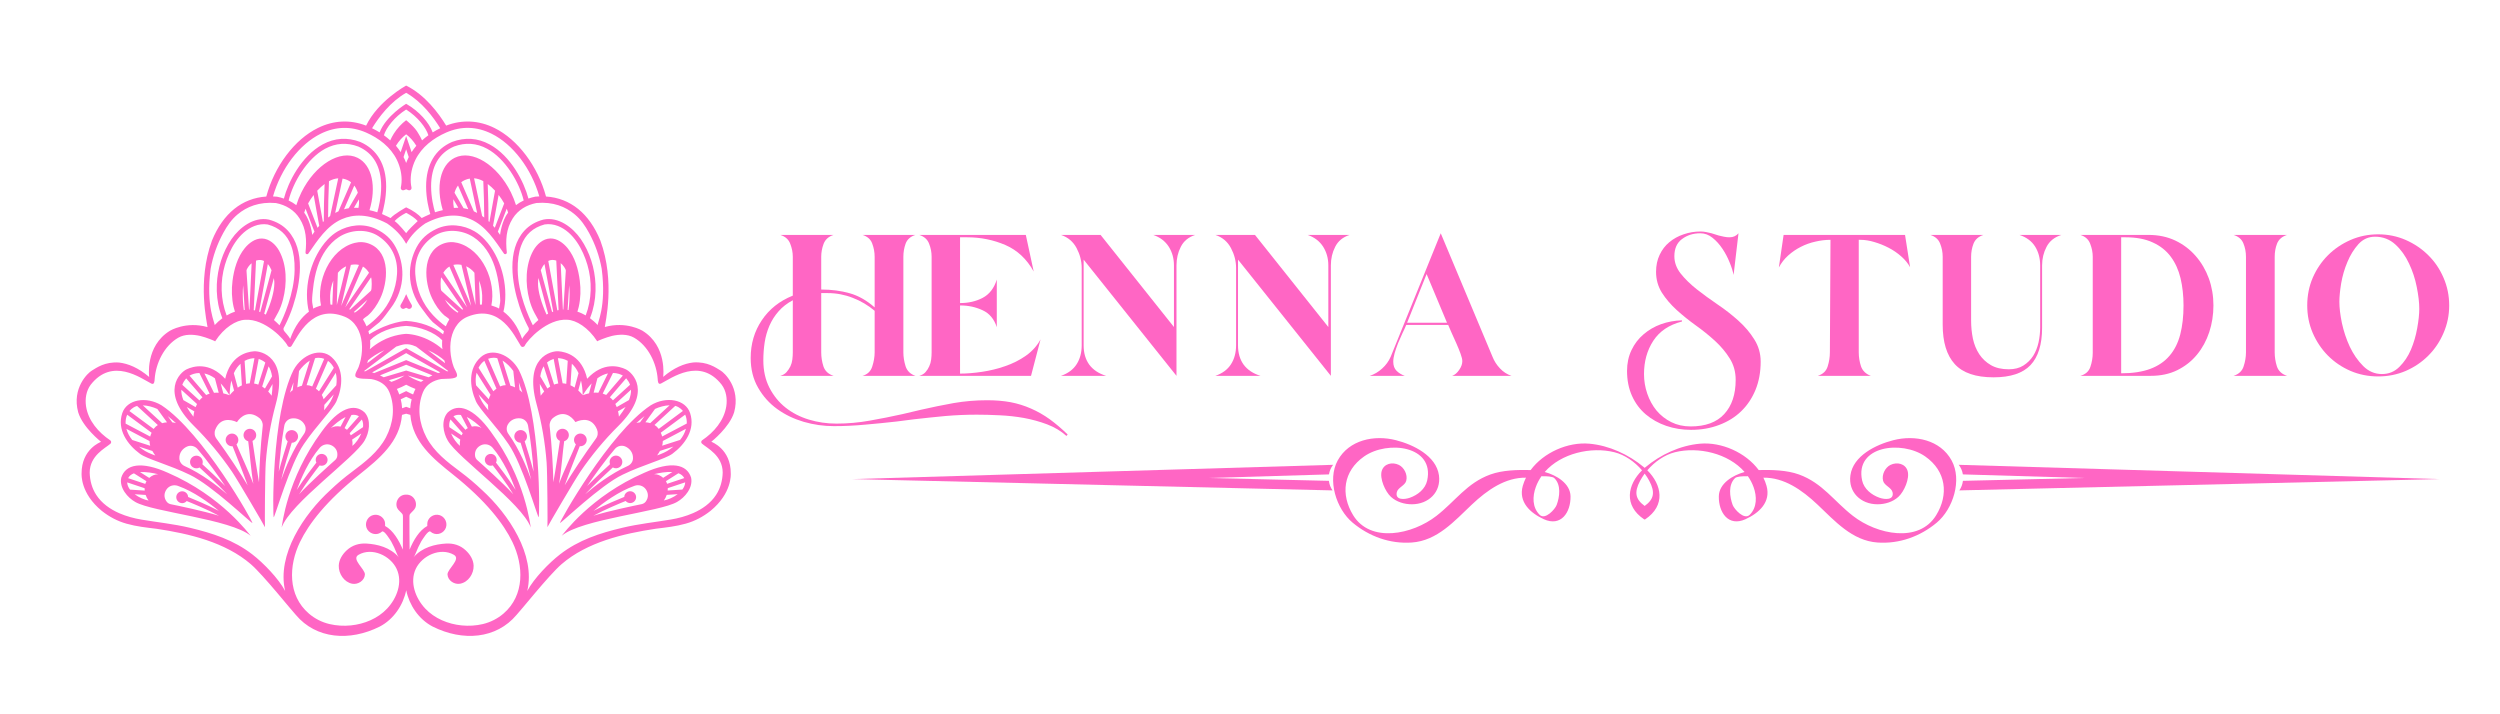 <svg xmlns="http://www.w3.org/2000/svg" xmlns:xlink="http://www.w3.org/1999/xlink" width="350" zoomAndPan="magnify" viewBox="0 0 262.5 75" height="100" preserveAspectRatio="xMidYMid meet"><defs><clipPath id="2a2b95586d"><path d="M 8 8.98 L 77.852 8.98 L 77.852 67 L 8 67 Z M 8 8.98 "></path></clipPath><clipPath id="a930d0657f"><path d="M 139.969 46 L 205.406 46 L 205.406 56.98 L 139.969 56.98 Z M 139.969 46 "></path></clipPath><clipPath id="a2f2f856e4"><path d="M 205.66 48.738 L 256.145 48.738 L 256.145 51.559 L 205.66 51.559 Z M 205.66 48.738 "></path></clipPath></defs><g id="abb5746cc4"><g clip-rule="nonzero" clip-path="url(#2a2b95586d)"><path style=" stroke:none;fill-rule:nonzero;fill:#ff66c4;fill-opacity:1;" d="M 34.02 47.711 C 33.703 47.574 33.336 47.719 33.199 48.035 C 33.121 48.215 33.137 48.41 33.219 48.57 C 32.891 48.992 31.883 50.297 31.156 51.449 C 31.609 50.223 32.422 48.355 33.574 47.016 C 33.875 46.672 34.359 46.555 34.777 46.746 C 35.168 46.926 35.492 47.305 35.414 47.883 C 35.395 48.051 35.309 48.199 35.184 48.312 C 34.594 48.836 32.547 50.66 31.402 51.902 C 32.098 50.762 33.199 49.328 33.562 48.867 C 33.867 48.977 34.211 48.832 34.344 48.531 C 34.48 48.215 34.336 47.848 34.02 47.711 Z M 36.285 43.785 L 35.758 44.793 C 35.414 44.719 35.039 44.754 34.742 44.938 C 35.121 44.57 35.699 44.074 36.285 43.785 Z M 37.688 43.711 L 36.43 45.133 C 36.406 45.109 36.379 45.09 36.355 45.07 C 36.301 45.027 36.242 44.988 36.18 44.953 L 36.902 43.574 C 37.184 43.527 37.453 43.559 37.688 43.711 Z M 38.117 44.852 L 36.832 45.711 C 36.797 45.633 36.758 45.559 36.715 45.488 L 37.992 44.047 C 38.121 44.285 38.152 44.562 38.117 44.852 Z M 37.004 46.82 C 37.031 46.59 37.02 46.367 36.973 46.156 L 37.934 45.516 C 37.715 46.039 37.352 46.531 37.004 46.82 Z M 38.285 46.258 C 38.762 45.449 39.016 44.121 38.289 43.309 C 37.199 42.301 35.578 42.824 33.781 45.316 C 30.113 50.273 29.625 55.176 29.57 55.391 C 30.5 52.824 37.25 48.07 38.285 46.258 Z M 28.523 41.551 C 28.418 41.41 28.297 41.258 28.16 41.109 L 28.617 40.32 C 28.613 40.68 28.586 41.086 28.523 41.551 Z M 27.82 40.797 C 27.727 40.723 27.629 40.652 27.527 40.586 L 28.203 38.465 C 28.371 38.723 28.496 39.062 28.566 39.516 Z M 27.582 44.75 C 27.348 46.875 27.227 49.191 27.195 50.641 C 26.965 49.363 26.656 47.293 26.512 46.297 C 26.656 46.23 26.777 46.113 26.848 45.957 C 26.992 45.617 26.84 45.227 26.5 45.078 C 26.164 44.934 25.77 45.086 25.625 45.426 C 25.477 45.762 25.633 46.156 25.969 46.301 C 26 46.316 26.031 46.324 26.062 46.332 C 26.199 47.285 26.363 49.48 26.602 50.801 C 26.145 49.539 25.188 47.555 24.832 46.664 C 24.855 46.641 24.875 46.617 24.895 46.59 C 25.113 46.293 25.051 45.879 24.754 45.656 C 24.461 45.438 24.043 45.5 23.824 45.797 C 23.605 46.094 23.668 46.508 23.961 46.727 C 24.102 46.832 24.266 46.871 24.422 46.855 C 24.797 47.789 25.566 49.738 26.004 50.961 C 25.254 49.719 23.992 47.777 22.723 46.055 C 22.523 45.781 22.48 45.43 22.605 45.113 C 23.109 43.848 24.188 44 24.879 44.324 C 25.285 43.703 26.145 43.035 27.215 43.879 C 27.48 44.086 27.621 44.418 27.582 44.75 Z M 21.461 39.215 C 21.805 39.285 22.176 39.441 22.566 39.723 L 22.965 41.238 C 22.797 41.227 22.629 41.227 22.469 41.246 Z M 21.648 41.477 L 19.898 39.441 C 20.133 39.309 20.492 39.172 20.934 39.164 L 22.012 41.336 C 21.887 41.371 21.762 41.418 21.648 41.477 Z M 20.941 42.043 L 19.141 40.406 C 19.234 40.137 19.391 39.918 19.551 39.727 L 21.262 41.719 C 21.141 41.816 21.035 41.926 20.941 42.043 Z M 20.539 42.75 L 19.254 42.012 C 19.086 41.586 19.027 41.23 19.039 40.922 L 20.688 42.422 C 20.633 42.527 20.582 42.637 20.539 42.75 Z M 20.309 43.754 C 20.02 43.383 19.793 43.043 19.609 42.734 L 20.402 43.191 C 20.355 43.387 20.328 43.578 20.309 43.754 Z M 24.098 41.5 C 23.879 41.418 23.664 41.352 23.449 41.305 L 23.172 40.258 C 23.477 40.582 23.789 40.988 24.098 41.5 Z M 24.293 39.957 L 24.578 41.004 C 24.418 41.148 24.262 41.312 24.113 41.496 C 24.125 40.898 24.191 40.391 24.293 39.957 Z M 25.254 38.199 L 25.398 40.461 C 25.25 40.527 25.105 40.605 24.965 40.703 L 24.551 39.188 C 24.746 38.75 24.992 38.43 25.254 38.199 Z M 26.719 37.613 L 26.223 40.25 C 26.094 40.258 25.965 40.277 25.84 40.309 L 25.684 37.891 C 26.07 37.68 26.449 37.613 26.719 37.613 Z M 27.164 37.688 C 27.398 37.77 27.641 37.883 27.859 38.07 L 27.121 40.387 C 26.98 40.332 26.832 40.293 26.68 40.27 Z M 26.656 36.887 C 25.883 36.949 24.191 37.359 23.645 39.773 C 21.961 37.957 20.293 38.449 19.59 38.781 C 18.914 39.102 16.727 41.125 20.375 44.734 C 21.84 46.184 23.184 47.809 24.355 49.52 C 24.953 50.395 27.793 55.246 27.82 55.359 C 27.793 55.246 27.824 49.625 27.906 48.566 C 28.062 46.5 28.414 44.422 28.957 42.434 C 30.309 37.484 27.402 36.828 26.656 36.887 Z M 30.895 45.215 C 30.559 45.07 30.164 45.223 30.02 45.562 C 29.898 45.84 29.984 46.156 30.207 46.344 C 29.996 47 29.586 48.309 29.27 49.527 C 29.379 48.121 29.562 46.219 29.852 44.695 C 29.93 44.289 30.258 43.973 30.672 43.93 C 31.145 43.879 31.699 44.059 31.988 44.602 C 32.152 44.91 32.121 45.281 31.918 45.566 C 30.75 47.191 29.969 49.125 29.523 50.387 C 29.832 49.039 30.379 47.289 30.633 46.492 C 30.891 46.492 31.133 46.344 31.242 46.094 C 31.387 45.754 31.234 45.363 30.895 45.215 Z M 30.82 40.152 L 30.738 40.961 C 30.617 41.047 30.52 41.137 30.445 41.223 C 30.527 40.953 30.676 40.531 30.82 40.152 Z M 31.398 38.957 C 31.684 38.551 32.09 38.133 32.531 37.859 L 31.703 40.5 C 31.535 40.539 31.371 40.602 31.219 40.672 Z M 33.445 37.566 C 33.66 37.566 33.859 37.605 34.043 37.676 L 32.781 40.582 C 32.766 40.574 32.75 40.566 32.734 40.559 C 32.559 40.48 32.379 40.445 32.195 40.441 L 33.078 37.617 C 33.203 37.582 33.324 37.566 33.445 37.566 Z M 35.051 38.617 L 33.496 41.086 C 33.402 40.992 33.293 40.902 33.168 40.816 L 34.438 37.891 C 34.695 38.078 34.902 38.332 35.051 38.617 Z M 35.309 40.457 L 33.977 41.922 C 33.938 41.766 33.875 41.613 33.789 41.465 L 35.254 39.141 C 35.371 39.578 35.375 40.023 35.309 40.457 Z M 34.887 41.805 C 34.672 42.281 34.379 42.664 34.027 43.078 C 34.043 42.891 34.055 42.699 34.051 42.512 L 35.047 41.414 C 34.996 41.547 34.941 41.676 34.887 41.805 Z M 35.332 42.121 C 35.988 40.613 36.164 38.699 34.809 37.492 C 33.672 36.48 31.734 37.176 30.82 38.852 C 28.477 43.543 28.633 54.332 28.742 54.316 C 28.855 54.301 30.453 48.723 31.91 46.625 C 33.203 44.711 34.957 42.977 35.332 42.121 Z M 17.922 52.941 C 17.758 52.906 17.609 52.816 17.508 52.684 C 17.152 52.223 17.242 51.73 17.492 51.379 C 17.754 51.004 18.234 50.863 18.668 51.012 C 20.336 51.598 21.973 52.805 22.98 53.641 C 21.777 53.008 20.25 52.383 19.754 52.184 C 19.746 52 19.66 51.824 19.5 51.707 C 19.227 51.504 18.836 51.562 18.629 51.836 C 18.426 52.113 18.484 52.504 18.762 52.707 C 19.027 52.906 19.395 52.859 19.605 52.609 C 20.148 52.828 21.82 53.516 22.996 54.156 C 21.379 53.656 18.699 53.098 17.922 52.941 Z M 15.668 50.18 L 14.703 49.57 C 15.355 49.527 16.105 49.668 16.617 49.797 C 16.27 49.785 15.926 49.941 15.668 50.18 Z M 14.141 51.895 L 15.293 51.969 C 15.359 52.172 15.461 52.375 15.602 52.559 C 15.156 52.48 14.594 52.238 14.141 51.895 Z M 13.355 50.652 L 15.184 51.262 C 15.184 51.344 15.188 51.426 15.195 51.512 L 13.652 51.41 C 13.477 51.18 13.363 50.922 13.355 50.652 Z M 14.062 49.699 L 15.379 50.531 C 15.328 50.621 15.285 50.711 15.254 50.809 L 13.453 50.207 C 13.578 49.961 13.797 49.797 14.062 49.699 Z M 17.637 49.645 C 14.836 48.383 13.172 48.742 12.73 50.16 C 12.512 51.227 13.391 52.254 14.211 52.711 C 16.012 53.766 24.234 54.504 26.324 56.262 C 26.168 56.105 23.297 52.098 17.637 49.645 Z M 19.641 46.887 C 20.016 46.719 20.461 46.828 20.73 47.141 C 21.742 48.312 22.852 49.871 23.648 51.035 C 22.766 50.137 21.758 49.207 21.246 48.746 C 21.348 48.473 21.262 48.156 21.02 47.977 C 20.723 47.758 20.305 47.82 20.086 48.113 C 19.867 48.41 19.93 48.828 20.227 49.047 C 20.445 49.207 20.73 49.215 20.953 49.09 C 21.574 49.652 22.918 50.891 23.863 51.906 C 22.844 51.035 21.203 49.75 19.375 48.93 C 19.059 48.785 18.844 48.477 18.832 48.129 C 18.812 47.512 19.203 47.082 19.641 46.887 Z M 18.094 44.352 L 17.617 43.691 C 17.934 43.949 18.273 44.238 18.48 44.43 C 18.371 44.395 18.242 44.367 18.094 44.352 Z M 17.027 44.434 L 14.992 42.562 C 15.512 42.574 16.07 42.738 16.523 42.945 L 17.535 44.344 C 17.363 44.355 17.191 44.387 17.027 44.434 Z M 16.164 45 C 16.156 45.016 16.148 45.031 16.137 45.043 L 13.59 43.16 C 13.715 43.008 13.867 42.875 14.051 42.766 C 14.156 42.703 14.27 42.66 14.395 42.625 L 16.574 44.629 C 16.418 44.727 16.277 44.848 16.164 45 Z M 14.926 47.156 C 14.812 47.074 14.699 46.988 14.594 46.898 L 16 47.352 C 16.094 47.516 16.195 47.676 16.305 47.828 C 15.797 47.645 15.348 47.461 14.926 47.156 Z M 13.887 46.199 C 13.609 45.859 13.391 45.469 13.273 45.031 L 15.703 46.312 C 15.703 46.484 15.727 46.648 15.77 46.805 Z M 13.355 43.543 L 15.918 45.441 C 15.852 45.578 15.805 45.711 15.77 45.84 L 13.188 44.48 C 13.176 44.156 13.227 43.832 13.355 43.543 Z M 16.969 42.562 C 15.34 41.574 13.316 41.938 12.836 43.383 C 12.266 45.109 13.371 46.676 14.699 47.652 C 15.449 48.207 17.836 48.832 19.91 49.844 C 22.223 50.93 26.398 54.961 26.504 54.918 C 26.605 54.875 21.344 45.453 16.969 42.562 Z M 73.727 46.227 C 73.664 46.266 73.633 46.332 73.629 46.398 C 73.621 46.465 73.648 46.531 73.703 46.578 C 74.266 47.066 75.867 47.828 75.883 49.602 C 75.867 50.438 75.648 51.262 75.188 51.965 C 74.617 52.844 73.73 53.461 72.781 53.875 C 72.031 54.203 71.234 54.418 70.43 54.551 C 68.738 54.836 67.035 55.012 65.371 55.41 C 62.973 55.98 60.766 56.691 58.797 58.215 C 57.664 59.09 56.074 60.719 55.363 62.047 C 56.258 58.242 53.391 53.988 50.617 51.457 C 49.891 50.77 49.145 50.137 48.348 49.543 C 46.984 48.527 45.582 47.453 44.777 45.926 C 44 44.453 43.773 42.742 44.414 41.176 C 44.746 40.359 45.488 39.949 46.316 39.797 C 46.613 39.746 47.988 39.867 47.992 39.43 C 47.996 39.121 47.746 38.82 47.641 38.535 C 47.543 38.27 47.465 37.996 47.41 37.723 C 47.289 37.145 47.25 36.547 47.309 35.961 C 47.43 34.812 47.988 33.703 49.105 33.25 C 52.539 31.863 54.016 35.281 54.684 36.32 C 54.785 36.477 55.02 36.461 55.102 36.293 C 55.398 35.672 57.473 33.434 59.559 33.574 C 60.492 33.605 61.766 34.379 62.707 35.836 C 62.691 35.812 63.613 35.426 64.258 35.27 C 65.012 35.102 65.879 35.059 66.57 35.453 C 68.062 36.301 68.945 38.141 69.059 39.812 C 69.07 40.004 69.086 40.434 69.414 40.266 C 70.512 39.703 73.5 37.477 75.777 40.395 C 76.254 41.035 76.379 41.879 76.262 42.652 C 76.031 44.164 74.957 45.398 73.727 46.227 Z M 52.871 64.422 C 52.25 64.957 51.496 65.336 50.699 65.527 C 49.973 65.699 49.215 65.742 48.469 65.668 C 47.051 65.527 45.637 64.949 44.648 63.898 C 43.637 62.816 42.992 61.152 43.656 59.73 C 44.309 58.344 46.238 57.438 47.656 58.254 C 48.453 58.707 46.957 59.754 46.988 60.324 C 47.023 60.973 47.727 61.406 48.32 61.289 C 49.176 61.129 49.758 60.234 49.73 59.398 C 49.711 58.77 49.352 58.203 48.898 57.785 C 48.32 57.242 47.602 57.027 46.816 57.074 C 45.691 57.145 44.324 57.457 43.414 58.527 C 43.648 58.254 43.727 57.746 44.219 56.867 C 44.305 56.734 44.969 55.617 45.195 55.816 C 45.309 55.922 45.445 56 45.605 56.043 C 46.184 56.199 46.793 55.801 46.867 55.203 C 46.93 54.707 46.617 54.215 46.129 54.082 C 45.59 53.938 45.031 54.258 44.887 54.801 C 44.867 54.875 44.855 55.156 44.867 55.227 C 44.027 55.684 43.418 56.719 43.008 57.707 C 43.004 57.008 42.977 54.719 42.992 54.273 C 43.004 54.012 43 54.027 43.172 53.84 C 43.395 53.594 43.617 53.465 43.668 53.098 C 43.723 52.723 43.551 52.328 43.242 52.109 C 43.051 51.973 42.848 51.934 42.652 51.938 C 42.453 51.934 42.25 51.973 42.059 52.109 C 41.75 52.328 41.578 52.723 41.633 53.098 C 41.684 53.465 41.906 53.594 42.133 53.84 C 42.301 54.027 42.297 54.012 42.309 54.273 C 42.324 54.719 42.297 57.008 42.297 57.707 C 41.883 56.719 41.273 55.684 40.434 55.227 C 40.445 55.16 40.434 54.875 40.414 54.801 C 40.27 54.262 39.711 53.938 39.172 54.086 C 38.684 54.215 38.371 54.711 38.434 55.207 C 38.508 55.801 39.117 56.199 39.695 56.047 C 39.855 56.004 39.992 55.922 40.109 55.816 C 40.332 55.621 40.996 56.734 41.082 56.867 C 41.574 57.746 41.652 58.254 41.887 58.531 C 40.977 57.457 39.613 57.145 38.488 57.074 C 37.699 57.027 36.984 57.246 36.402 57.785 C 35.949 58.207 35.59 58.77 35.57 59.402 C 35.547 60.238 36.129 61.129 36.984 61.293 C 37.578 61.406 38.277 60.973 38.316 60.328 C 38.348 59.754 36.848 58.711 37.645 58.254 C 39.062 57.438 40.996 58.344 41.645 59.73 C 42.312 61.152 41.668 62.816 40.652 63.898 C 39.668 64.949 38.254 65.527 36.836 65.668 C 36.09 65.742 35.332 65.699 34.602 65.527 C 33.805 65.34 33.055 64.961 32.434 64.426 C 30.195 62.504 30.309 59.383 31.496 56.918 C 32.422 55 34.246 52.609 37.762 49.805 C 39.812 48.168 41.98 46.406 42.211 43.562 C 42.312 43.539 42.496 43.484 42.648 43.438 C 42.801 43.484 42.984 43.539 43.086 43.562 C 43.316 46.406 45.484 48.168 47.539 49.805 C 51.055 52.605 52.879 54.996 53.805 56.914 C 54.992 59.379 55.105 62.5 52.871 64.422 Z M 26.504 58.219 C 24.535 56.695 22.328 55.988 19.93 55.414 C 18.266 55.02 16.562 54.844 14.871 54.562 C 14.066 54.426 13.27 54.211 12.52 53.887 C 11.57 53.469 10.684 52.852 10.113 51.973 C 9.652 51.273 9.434 50.449 9.418 49.613 C 9.434 47.836 11.035 47.074 11.598 46.59 C 11.652 46.539 11.676 46.473 11.672 46.406 C 11.668 46.34 11.633 46.273 11.574 46.234 C 10.34 45.406 9.266 44.172 9.035 42.664 C 8.918 41.887 9.043 41.047 9.52 40.402 C 11.797 37.484 14.785 39.707 15.883 40.273 C 16.211 40.441 16.227 40.012 16.238 39.82 C 16.352 38.148 17.234 36.309 18.723 35.457 C 19.414 35.062 20.285 35.105 21.035 35.277 C 21.684 35.43 22.602 35.82 22.59 35.84 C 23.527 34.383 24.801 33.613 25.738 33.578 C 27.824 33.438 29.895 35.676 30.195 36.297 C 30.277 36.465 30.512 36.48 30.613 36.324 C 31.281 35.285 32.758 31.867 36.191 33.254 C 37.309 33.703 37.867 34.812 37.984 35.961 C 38.047 36.547 38.008 37.145 37.887 37.723 C 37.828 37.996 37.754 38.27 37.656 38.535 C 37.551 38.82 37.301 39.121 37.305 39.43 C 37.309 39.871 38.684 39.746 38.98 39.801 C 39.809 39.949 40.555 40.363 40.883 41.176 C 41.523 42.746 41.297 44.453 40.52 45.93 C 39.715 47.453 38.312 48.527 36.953 49.547 C 36.152 50.141 35.406 50.773 34.684 51.461 C 31.91 53.992 29.043 58.246 29.941 62.051 C 29.23 60.723 27.637 59.094 26.504 58.219 Z M 25.695 32.539 C 25.664 32.543 25.633 32.551 25.602 32.559 C 25.602 32.559 25.488 31.789 25.488 30.887 C 25.488 30.586 25.5 30.27 25.531 29.961 Z M 26.422 27.641 C 26.422 27.641 26.195 32.508 26.195 32.508 C 26.18 32.504 26.16 32.504 26.145 32.504 C 26.145 32.504 25.883 28.434 25.883 28.43 C 25.871 28.25 26.195 27.801 26.422 27.641 Z M 29.152 32.902 C 29.176 32.867 29.188 32.84 29.195 32.828 C 29.426 32.391 29.59 31.93 29.715 31.449 C 30.145 29.812 30.141 27.816 29.293 26.305 C 28.93 25.66 28.285 25.062 27.508 25.043 C 26.793 25.023 26.133 25.527 25.703 26.055 C 24.922 27.008 24.566 28.289 24.414 29.488 C 24.301 30.391 24.324 31.332 24.527 32.223 C 24.566 32.398 24.613 32.566 24.668 32.73 C 24.359 32.824 24.07 32.965 23.797 33.125 C 23.152 31.441 23.109 29.535 23.617 27.809 C 24.086 26.211 25.074 24.375 26.707 23.734 C 27.152 23.559 27.637 23.496 28.109 23.57 C 29.328 23.898 30.145 24.637 30.574 25.801 C 30.832 26.5 30.953 27.355 30.934 28.367 C 30.891 30.855 29.773 33.305 29.348 34.156 C 29.168 33.969 28.973 33.781 28.766 33.605 C 28.77 33.609 29.047 33.102 29.152 32.902 Z M 28.754 29.195 C 28.77 29.281 28.785 29.359 28.789 29.43 C 28.805 29.535 28.809 29.652 28.805 29.773 C 28.797 30.621 28.461 31.797 27.91 33.031 C 27.91 33.031 27.848 32.996 27.742 32.945 Z M 26.773 32.594 C 26.73 32.582 26.688 32.574 26.641 32.566 L 26.883 27.363 C 26.996 27.332 27.09 27.309 27.188 27.301 C 27.387 27.285 27.566 27.328 27.723 27.406 Z M 28.121 27.727 C 28.285 27.914 28.41 28.141 28.512 28.375 L 27.324 32.766 C 27.289 32.75 27.25 32.734 27.207 32.723 Z M 40.367 36.766 L 38.559 38.141 C 38.586 38.051 38.613 37.949 38.637 37.844 C 38.969 37.539 39.617 37.094 40.367 36.766 Z M 46.656 37.844 C 46.684 37.949 46.711 38.047 46.738 38.141 L 44.93 36.762 C 45.68 37.09 46.328 37.539 46.656 37.844 Z M 38.867 35.719 C 39.695 34.875 41.207 34.297 42.648 34.219 C 44.086 34.297 45.598 34.875 46.43 35.719 C 46.43 35.738 46.387 36.367 46.461 36.668 C 46.102 36.344 45.68 36.051 45.211 35.797 C 44.344 35.332 43.445 35.09 42.648 35.055 C 42.648 35.055 41.336 35.102 40.086 35.797 C 39.613 36.051 39.195 36.348 38.832 36.668 C 38.906 36.367 38.867 35.738 38.867 35.719 Z M 34.996 29.469 L 34.895 31.988 C 34.84 31.984 34.781 31.988 34.723 31.988 C 34.656 31.992 34.66 31.109 34.664 31.02 C 34.691 30.492 34.793 29.961 34.996 29.469 Z M 38.633 33.125 C 39.18 32.641 39.598 32.004 39.918 31.348 C 40.742 29.637 41.016 26.559 38.883 25.637 C 38.324 25.391 37.77 25.371 37.246 25.504 C 34.605 26.176 33.191 29.609 33.703 32.074 C 33.594 32.113 32.887 32.34 32.895 32.426 C 32.863 32.125 32.766 31.844 32.77 31.543 C 32.77 31.141 32.824 30.734 32.867 30.336 C 32.953 29.539 33.098 28.742 33.355 27.977 C 33.77 26.754 34.5 25.598 35.586 24.891 C 36.793 24.109 38.504 23.988 39.73 24.793 C 41.121 25.711 41.789 27.121 41.688 28.77 C 41.59 30.363 40.93 31.926 39.832 33.09 C 39.422 33.523 38.98 33.926 38.488 34.266 C 38.383 34.023 38.266 33.781 38.121 33.555 C 38.113 33.461 38.555 33.191 38.633 33.125 Z M 38.578 31.473 C 38.301 31.961 37.879 32.438 37.254 32.824 C 37.254 32.824 37.223 32.797 37.16 32.758 Z M 38.961 29.121 C 39.043 29.223 39.074 30.414 38.938 30.539 L 36.758 32.512 C 36.73 32.496 36.699 32.48 36.668 32.465 C 36.668 32.465 38.957 29.129 38.961 29.121 Z M 38.109 27.988 C 38.395 28.156 38.598 28.406 38.746 28.641 L 36.25 32.273 C 36.246 32.273 38.109 27.988 38.109 27.988 Z M 35.367 32.027 C 35.344 32.023 35.477 28.641 35.477 28.641 C 35.707 28.363 35.988 28.125 36.344 27.961 Z M 36.84 27.812 C 37.172 27.75 37.453 27.758 37.691 27.816 L 35.82 32.129 C 35.809 32.125 36.84 27.812 36.84 27.812 Z M 42.648 36.559 L 38.367 38.984 C 38.324 38.984 38.281 38.984 38.238 38.984 C 38.242 38.969 38.246 38.953 38.254 38.938 L 41.609 36.387 C 41.77 36.359 42.199 36.152 42.648 36.145 C 43.258 36.141 43.527 36.359 43.688 36.387 L 47.043 38.938 C 47.051 38.953 47.055 38.969 47.059 38.984 C 47.016 38.984 46.973 38.984 46.93 38.984 Z M 42.648 37.812 L 39.293 39.172 C 39.219 39.148 39.145 39.125 39.07 39.105 L 42.648 37.078 L 46.227 39.102 C 46.152 39.125 46.078 39.148 46.008 39.172 Z M 42.648 38.906 L 40.293 39.613 C 40.168 39.547 40.035 39.477 39.895 39.414 L 42.648 38.297 L 45.402 39.414 C 45.262 39.477 45.129 39.547 45.004 39.613 Z M 42.824 39.43 L 44.469 39.922 C 44.301 40.027 44.203 40.098 44.203 40.098 C 43.648 39.91 43.191 39.688 42.824 39.43 Z M 41.094 40.098 C 41.094 40.098 40.996 40.027 40.828 39.922 L 42.473 39.43 C 42.105 39.688 41.648 39.91 41.094 40.098 Z M 43.223 41.926 C 43.152 42.211 43.094 42.52 43.074 42.867 C 42.957 42.832 42.812 42.777 42.648 42.715 C 42.648 42.715 42.34 42.832 42.223 42.867 C 42.203 42.52 42.148 42.211 42.078 41.926 C 42.078 41.926 42.469 41.746 42.648 41.656 C 42.828 41.746 43.223 41.926 43.223 41.926 Z M 42.648 41.066 C 42.648 41.066 42.109 41.336 41.922 41.418 C 41.844 41.195 41.758 40.996 41.672 40.84 C 41.973 40.73 42.348 40.555 42.648 40.395 C 42.949 40.555 43.324 40.73 43.625 40.84 C 43.539 40.996 43.453 41.195 43.375 41.418 C 43.188 41.336 42.938 41.219 42.648 41.066 Z M 48.949 27.957 C 49.305 28.125 49.59 28.359 49.816 28.641 C 49.816 28.641 49.949 32.02 49.926 32.027 Z M 47.602 27.816 C 47.84 27.758 48.121 27.746 48.453 27.809 C 48.453 27.809 49.484 32.121 49.473 32.125 Z M 46.547 28.641 C 46.699 28.402 46.898 28.156 47.188 27.984 C 47.188 27.984 49.047 32.273 49.043 32.273 Z M 48.137 32.754 C 48.074 32.797 48.039 32.824 48.039 32.824 C 47.414 32.438 46.992 31.961 46.719 31.469 Z M 46.355 30.535 C 46.219 30.41 46.25 29.223 46.332 29.121 C 46.336 29.125 48.629 32.461 48.629 32.461 C 48.598 32.48 48.566 32.496 48.535 32.512 Z M 50.574 31.988 C 50.516 31.984 50.457 31.984 50.398 31.984 L 50.301 29.465 C 50.5 29.957 50.605 30.488 50.629 31.02 C 50.633 31.105 50.637 31.988 50.574 31.988 Z M 48.047 25.504 C 47.523 25.371 46.969 25.391 46.41 25.633 C 44.277 26.559 44.551 29.637 45.379 31.344 C 45.695 32 46.117 32.637 46.664 33.125 C 46.738 33.191 47.184 33.461 47.172 33.551 C 47.031 33.777 46.914 34.02 46.809 34.266 C 46.316 33.926 45.875 33.523 45.465 33.09 C 44.367 31.926 43.703 30.363 43.605 28.77 C 43.504 27.121 44.172 25.711 45.562 24.793 C 46.789 23.984 48.5 24.105 49.707 24.891 C 50.793 25.594 51.527 26.75 51.938 27.977 C 52.195 28.738 52.34 29.535 52.43 30.332 C 52.473 30.73 52.523 31.141 52.527 31.539 C 52.527 31.84 52.43 32.125 52.398 32.422 C 52.406 32.336 51.699 32.109 51.594 32.074 C 52.102 29.605 50.688 26.172 48.047 25.504 Z M 57.57 27.402 C 57.727 27.32 57.906 27.281 58.105 27.297 C 58.207 27.305 58.297 27.328 58.41 27.359 L 58.652 32.559 C 58.609 32.57 58.562 32.578 58.52 32.59 Z M 57.551 32.941 C 57.445 32.992 57.387 33.027 57.387 33.027 C 56.832 31.793 56.496 30.617 56.488 29.77 C 56.484 29.648 56.492 29.531 56.504 29.426 C 56.512 29.355 56.523 29.277 56.539 29.191 Z M 56.781 28.371 C 56.883 28.137 57.012 27.906 57.172 27.723 L 58.086 32.719 C 58.047 32.73 58.008 32.746 57.969 32.762 Z M 59.41 28.426 C 59.41 28.43 59.152 32.5 59.152 32.5 C 59.133 32.5 59.117 32.5 59.102 32.504 C 59.102 32.504 58.871 27.637 58.871 27.633 C 59.098 27.793 59.422 28.246 59.41 28.426 Z M 59.805 30.879 C 59.805 31.785 59.695 32.555 59.695 32.555 C 59.664 32.547 59.633 32.539 59.598 32.535 L 59.762 29.957 C 59.793 30.266 59.805 30.578 59.805 30.879 Z M 60.879 29.484 C 60.727 28.281 60.371 27.004 59.594 26.051 C 59.16 25.523 58.5 25.02 57.785 25.039 C 57.008 25.059 56.363 25.656 56 26.301 C 55.152 27.812 55.148 29.809 55.578 31.445 C 55.703 31.926 55.871 32.387 56.102 32.824 C 56.105 32.836 56.121 32.863 56.141 32.898 C 56.25 33.098 56.527 33.605 56.531 33.602 C 56.32 33.777 56.129 33.965 55.949 34.152 C 55.52 33.301 54.402 30.852 54.359 28.367 C 54.34 27.352 54.461 26.496 54.719 25.797 C 55.148 24.633 55.965 23.895 57.184 23.566 C 57.656 23.492 58.141 23.555 58.586 23.73 C 60.219 24.367 61.207 26.207 61.676 27.805 C 62.184 29.527 62.145 31.438 61.5 33.117 C 61.223 32.961 60.938 32.82 60.629 32.727 C 60.68 32.562 60.727 32.391 60.77 32.215 C 60.969 31.324 60.996 30.387 60.879 29.484 Z M 22.117 28.219 C 22.355 26.902 22.805 25.629 23.445 24.457 C 23.852 23.711 24.289 23.066 24.934 22.523 C 25.914 21.699 27.223 21.168 28.973 21.32 C 30 21.523 30.891 22.043 31.457 22.938 C 32.164 24.055 32.211 25.234 32.078 26.504 C 32.059 26.68 32.285 26.762 32.383 26.617 C 33.332 25.25 34.309 23.707 35.891 23.012 C 37.094 22.488 38.652 22.414 40.641 23.461 C 41.457 24.016 42.172 24.734 42.648 25.602 C 43.121 24.734 43.836 24.016 44.652 23.461 C 46.641 22.41 48.199 22.484 49.398 23.012 C 50.984 23.703 51.961 25.246 52.91 26.617 C 53.008 26.758 53.234 26.676 53.215 26.504 C 53.082 25.23 53.129 24.051 53.836 22.934 C 54.402 22.039 55.289 21.52 56.32 21.316 C 58.07 21.164 59.379 21.691 60.359 22.52 C 61.004 23.062 61.441 23.707 61.848 24.449 C 62.488 25.621 62.938 26.898 63.176 28.211 C 63.711 32.254 62.656 34.02 62.762 34.141 C 62.512 33.863 62.238 33.625 61.949 33.41 C 62.047 33.16 62.133 32.91 62.207 32.656 C 62.469 31.75 62.57 30.789 62.527 29.844 C 62.453 28.172 61.934 26.48 60.98 25.098 C 60.156 23.902 58.641 22.723 57.062 23.055 C 56.238 23.273 55.57 23.664 55.062 24.219 C 53.188 26.27 53.75 29.75 54.531 32.137 C 54.762 32.848 55.047 33.535 55.387 34.199 C 55.48 34.375 55.57 34.469 55.516 34.648 C 55.469 34.789 55.262 34.965 55.172 35.09 C 55.125 35.156 54.805 35.523 54.84 35.613 C 54.336 34.199 53.629 33.289 52.859 32.719 C 52.891 32.609 52.918 32.484 52.941 32.352 C 53.383 29.914 52.594 26.965 50.895 25.152 C 50.566 24.801 50.211 24.512 49.828 24.289 C 48.684 23.617 47.148 23.406 45.809 24.043 C 44.887 24.48 44.211 25.078 43.742 25.961 C 43.273 26.848 43.023 27.855 43.043 28.859 C 43.066 30.125 43.512 31.375 44.281 32.375 C 44.668 32.875 44.992 33.383 45.453 33.832 C 45.535 33.914 46.625 34.754 46.617 34.773 C 46.582 34.883 46.555 34.992 46.527 35.102 C 45.574 34.305 44.078 33.773 42.648 33.699 C 42.648 33.699 40.922 33.75 38.766 35.102 C 38.742 34.996 38.711 34.887 38.68 34.773 C 38.672 34.758 39.758 33.914 39.844 33.832 C 40.305 33.383 40.629 32.875 41.012 32.375 C 41.785 31.375 42.23 30.125 42.25 28.859 C 42.27 27.855 42.023 26.848 41.551 25.961 C 41.082 25.078 40.406 24.48 39.484 24.043 C 38.145 23.406 36.609 23.621 35.465 24.289 C 35.082 24.512 34.727 24.801 34.398 25.152 C 32.699 26.969 31.91 29.918 32.352 32.355 C 32.375 32.488 32.402 32.613 32.438 32.723 C 31.668 33.293 30.961 34.203 30.457 35.617 C 30.488 35.527 30.172 35.16 30.121 35.094 C 30.035 34.969 29.828 34.793 29.781 34.648 C 29.723 34.473 29.816 34.379 29.906 34.203 C 30.246 33.539 30.535 32.848 30.766 32.141 C 31.543 29.754 32.105 26.27 30.23 24.223 C 29.723 23.668 29.055 23.277 28.23 23.059 C 26.648 22.727 25.137 23.906 24.312 25.102 C 23.359 26.484 22.84 28.18 22.766 29.852 C 22.727 30.793 22.824 31.754 23.09 32.664 C 23.164 32.914 23.25 33.168 23.348 33.414 C 23.059 33.629 22.781 33.871 22.531 34.145 C 22.641 34.023 21.586 32.262 22.117 28.219 Z M 33.309 20.023 C 33.551 19.766 33.809 19.523 34.082 19.32 C 34.02 20.699 34 22.113 34 23.227 C 33.969 23.254 33.938 23.281 33.906 23.312 Z M 33.02 24.328 C 32.93 24.453 32.852 24.566 32.785 24.664 C 32.785 24.664 32.629 23.207 31.941 22.336 C 31.977 22.203 32.023 22.062 32.082 21.914 Z M 32.352 21.359 C 32.512 21.066 32.711 20.766 32.934 20.473 L 33.52 23.711 C 33.457 23.781 33.398 23.848 33.34 23.918 Z M 37.688 20.926 C 37.715 21.285 37.684 21.609 37.633 21.832 C 37.477 21.816 37.32 21.812 37.164 21.816 Z M 37.199 19.484 C 37.371 19.711 37.492 19.973 37.57 20.238 L 36.613 21.867 C 36.445 21.895 36.281 21.93 36.121 21.977 Z M 34.664 22.684 C 34.59 22.734 34.52 22.789 34.449 22.844 C 34.457 21.715 34.48 20.34 34.543 19.023 C 34.863 18.852 35.191 18.742 35.516 18.723 Z M 35.969 18.75 C 36.336 18.816 36.629 18.953 36.863 19.137 L 35.535 22.188 C 35.422 22.238 35.305 22.297 35.195 22.355 Z M 37.547 16.57 C 35.727 15.668 33.086 17.289 31.652 20.191 C 31.43 20.641 31.25 21.094 31.113 21.543 C 30.879 21.359 30.605 21.195 30.305 21.051 C 30.766 19.156 32.234 16.652 34.137 15.621 C 35.25 15.02 36.422 14.938 37.617 15.387 C 39.211 16.078 40.02 17.488 40.023 19.57 C 40.023 20.734 39.762 21.793 39.617 22.293 C 39.336 22.199 39.059 22.121 38.797 22.07 C 39.543 19.629 39.078 17.328 37.547 16.57 Z M 43.859 23.211 C 43.535 23.504 42.809 24.219 42.645 24.48 C 42.645 24.48 41.895 23.531 41.434 23.211 C 41.703 22.918 42.121 22.613 42.645 22.348 C 43.168 22.613 43.59 22.918 43.859 23.211 Z M 49.777 18.719 C 50.102 18.742 50.43 18.848 50.746 19.02 C 50.812 20.336 50.836 21.711 50.844 22.84 C 50.773 22.785 50.699 22.734 50.625 22.684 Z M 48.43 19.133 C 48.664 18.953 48.957 18.816 49.324 18.75 L 50.098 22.355 C 49.984 22.293 49.871 22.238 49.754 22.188 Z M 48.125 21.812 C 47.973 21.809 47.816 21.816 47.656 21.832 C 47.609 21.609 47.578 21.285 47.602 20.922 Z M 47.723 20.238 C 47.801 19.973 47.918 19.711 48.09 19.48 L 49.172 21.973 C 49.012 21.926 48.848 21.891 48.676 21.863 Z M 47.742 16.57 C 46.211 17.328 45.75 19.629 46.496 22.066 C 46.234 22.121 45.957 22.199 45.676 22.289 C 45.531 21.793 45.266 20.734 45.266 19.566 C 45.27 17.484 46.078 16.078 47.676 15.383 C 48.871 14.938 50.039 15.016 51.152 15.621 C 53.055 16.652 54.527 19.152 54.988 21.047 C 54.684 21.191 54.414 21.355 54.18 21.539 C 54.039 21.09 53.863 20.637 53.641 20.188 C 52.203 17.289 49.562 15.668 47.742 16.57 Z M 53.207 21.91 C 53.27 22.059 53.316 22.203 53.348 22.332 C 52.664 23.203 52.508 24.66 52.508 24.66 C 52.441 24.562 52.363 24.449 52.273 24.328 Z M 51.387 23.309 C 51.355 23.281 51.324 23.25 51.293 23.223 C 51.289 22.113 51.27 20.699 51.211 19.32 C 51.48 19.52 51.742 19.762 51.98 20.023 Z M 52.355 20.469 C 52.582 20.762 52.781 21.062 52.941 21.355 L 51.953 23.914 C 51.895 23.848 51.836 23.777 51.77 23.707 Z M 33.68 14.039 C 35.246 13.27 36.844 13.227 38.434 13.914 C 39.781 14.504 41.016 15.438 41.672 16.785 C 42.027 17.516 42.219 18.367 42.16 19.184 C 42.145 19.352 42.121 19.523 42.086 19.688 C 42.047 19.879 42.234 20.039 42.418 19.965 C 42.418 19.965 42.621 19.887 42.645 19.875 C 42.668 19.887 42.875 19.965 42.875 19.965 C 43.055 20.039 43.246 19.879 43.207 19.688 C 43.172 19.523 43.145 19.352 43.133 19.184 C 43.074 18.367 43.262 17.516 43.617 16.785 C 44.273 15.438 45.508 14.504 46.855 13.914 C 48.445 13.223 50.043 13.266 51.613 14.039 C 53.855 15.145 55.789 17.699 56.629 20.621 C 56.5 20.625 56.371 20.633 56.207 20.648 C 55.945 20.699 55.707 20.77 55.484 20.848 C 55.043 19.145 53.66 16.379 51.406 15.16 C 50.148 14.48 48.828 14.391 47.469 14.902 C 45.684 15.676 44.742 17.293 44.742 19.582 C 44.742 20.84 45.027 21.961 45.18 22.473 C 44.902 22.586 44.285 22.891 44.281 22.895 C 43.934 22.512 43.363 22.098 42.645 21.77 C 42.645 21.77 41.445 22.43 41.012 22.898 C 41.008 22.891 40.391 22.586 40.113 22.473 C 40.266 21.961 40.547 20.84 40.547 19.582 C 40.551 17.297 39.605 15.68 37.82 14.902 C 36.461 14.391 35.141 14.48 33.887 15.16 C 31.633 16.383 30.246 19.145 29.809 20.852 C 29.582 20.773 29.348 20.703 29.086 20.652 C 28.918 20.637 28.789 20.629 28.664 20.625 C 29.5 17.703 31.434 15.145 33.68 14.039 Z M 42.645 12.621 C 42.156 12.992 41.715 13.465 41.355 14.027 C 41.207 14.262 41.082 14.5 40.973 14.742 C 40.777 14.559 40.551 14.379 40.309 14.203 C 40.555 13.398 41.426 12.273 42.645 11.5 C 43.863 12.273 44.734 13.398 44.98 14.203 C 44.738 14.379 44.512 14.559 44.316 14.742 C 44.207 14.5 44.082 14.262 43.934 14.027 C 43.582 13.348 42.645 12.621 42.645 12.621 Z M 42.918 16.488 C 42.805 16.707 42.645 17.113 42.645 17.113 C 42.57 16.914 42.484 16.707 42.371 16.488 C 42.461 16.23 42.551 15.957 42.645 15.68 C 42.738 15.957 42.832 16.23 42.918 16.488 Z M 42.645 14.289 C 42.645 14.289 42.273 15.367 42.07 15.973 C 41.93 15.754 41.766 15.531 41.574 15.305 C 41.895 14.781 42.262 14.391 42.645 14.102 C 43.031 14.391 43.395 14.781 43.715 15.305 C 43.523 15.531 43.359 15.754 43.219 15.973 C 43.016 15.367 42.812 14.773 42.645 14.289 Z M 42.645 9.746 C 44.293 10.676 45.512 12.305 46.223 13.465 C 45.938 13.602 45.676 13.75 45.434 13.902 C 45.059 12.879 44 11.668 42.645 10.898 C 42.645 10.898 40.531 12.16 39.859 13.902 C 39.613 13.754 39.355 13.602 39.066 13.465 C 39.777 12.305 40.996 10.676 42.645 9.746 Z M 77.086 43.285 C 77.777 40.719 76.047 39.125 75.66 38.906 C 75.18 38.617 74.277 37.949 72.793 38.059 C 71.844 38.168 70.773 38.602 69.633 39.574 C 69.637 39.543 70.074 36.332 67.453 34.723 C 67.453 34.723 65.77 33.699 63.504 34.336 C 63.527 33.969 64.633 29.594 63.035 25.25 C 61.875 22.406 59.875 20.797 57.332 20.633 C 56.473 17.449 54.367 14.645 51.91 13.434 C 50.266 12.625 48.523 12.543 46.848 13.188 C 46.059 11.887 44.633 9.969 42.645 8.984 C 42.645 8.984 39.703 10.586 38.441 13.191 C 36.766 12.543 35.023 12.625 33.379 13.438 C 30.922 14.645 28.816 17.453 27.961 20.637 C 25.418 20.805 23.418 22.41 22.258 25.258 C 20.66 29.602 21.77 33.977 21.789 34.344 C 19.527 33.703 17.844 34.73 17.844 34.73 C 15.223 36.34 15.66 39.551 15.664 39.582 C 14.52 38.609 13.453 38.176 12.5 38.066 C 11.02 37.961 10.113 38.625 9.637 38.918 C 9.25 39.137 7.52 40.727 8.211 43.293 C 8.703 44.898 10.602 46.383 10.613 46.391 C 10.574 46.41 8.555 47.148 8.566 49.715 C 8.57 49.805 8.422 51.785 10.695 53.648 C 11.48 54.266 12.328 54.719 13.289 54.988 C 14.316 55.281 15.383 55.395 16.438 55.523 C 19.859 56.035 23.648 56.922 26.34 59.242 C 27.66 60.383 30.695 64.199 31.059 64.559 C 33.188 67.098 36.711 67.371 39.867 65.793 C 41.348 65.023 42.34 63.516 42.652 61.977 C 42.965 63.516 43.953 65.023 45.438 65.793 C 48.594 67.371 52.117 67.094 54.246 64.555 C 54.609 64.195 57.645 60.375 58.965 59.238 C 61.652 56.918 65.441 56.031 68.863 55.516 C 69.918 55.387 70.984 55.273 72.012 54.98 C 72.973 54.711 73.82 54.258 74.605 53.641 C 76.879 51.777 76.73 49.793 76.73 49.703 C 76.746 47.141 74.723 46.402 74.688 46.383 C 74.699 46.371 76.594 44.887 77.086 43.285 Z M 54.145 51.445 C 53.418 50.297 52.41 48.992 52.078 48.57 C 52.164 48.406 52.176 48.211 52.098 48.031 C 51.961 47.719 51.594 47.574 51.281 47.711 C 50.965 47.848 50.82 48.215 50.957 48.527 C 51.09 48.832 51.434 48.977 51.738 48.863 C 52.102 49.328 53.203 50.758 53.898 51.902 C 52.754 50.66 50.707 48.836 50.113 48.309 C 49.988 48.199 49.906 48.047 49.883 47.883 C 49.805 47.305 50.133 46.922 50.523 46.742 C 50.938 46.551 51.426 46.668 51.723 47.012 C 52.875 48.352 53.691 50.223 54.145 51.445 Z M 49.012 43.785 C 49.602 44.07 50.176 44.566 50.559 44.938 C 50.262 44.75 49.887 44.715 49.543 44.793 Z M 48.941 45.066 C 48.918 45.086 48.895 45.109 48.871 45.129 L 47.609 43.711 C 47.844 43.559 48.113 43.527 48.395 43.574 L 49.117 44.953 C 49.055 44.988 48.996 45.027 48.941 45.066 Z M 48.469 45.707 L 47.18 44.852 C 47.145 44.562 47.176 44.281 47.305 44.043 L 48.586 45.488 C 48.543 45.555 48.504 45.629 48.469 45.707 Z M 48.293 46.816 C 47.949 46.527 47.582 46.039 47.363 45.512 L 48.324 46.152 C 48.281 46.363 48.266 46.59 48.293 46.816 Z M 47.012 43.309 C 46.285 44.121 46.535 45.449 47.016 46.258 C 48.047 48.07 54.801 52.82 55.73 55.387 C 55.676 55.172 55.188 50.27 51.52 45.312 C 49.719 42.82 48.102 42.297 47.012 43.309 Z M 61.473 45.793 C 61.254 45.496 60.84 45.434 60.543 45.652 C 60.246 45.871 60.184 46.289 60.402 46.586 C 60.426 46.609 60.445 46.637 60.469 46.66 C 60.113 47.551 59.156 49.535 58.699 50.797 C 58.938 49.477 59.098 47.281 59.238 46.328 C 59.266 46.32 59.297 46.309 59.328 46.297 C 59.664 46.148 59.82 45.758 59.676 45.422 C 59.527 45.082 59.137 44.93 58.797 45.074 C 58.461 45.223 58.305 45.613 58.453 45.949 C 58.52 46.109 58.641 46.227 58.789 46.293 C 58.641 47.289 58.336 49.359 58.102 50.637 C 58.074 49.188 57.953 46.871 57.715 44.746 C 57.68 44.414 57.82 44.082 58.082 43.875 C 59.156 43.027 60.012 43.699 60.418 44.32 C 61.109 43.992 62.188 43.84 62.691 45.109 C 62.816 45.422 62.777 45.777 62.574 46.051 C 61.309 47.77 60.047 49.715 59.297 50.953 C 59.734 49.73 60.504 47.785 60.875 46.852 C 61.035 46.867 61.199 46.824 61.336 46.723 C 61.633 46.504 61.695 46.086 61.473 45.793 Z M 57.477 40.793 L 56.73 39.512 C 56.801 39.059 56.926 38.719 57.09 38.461 L 57.77 40.582 C 57.668 40.648 57.57 40.719 57.477 40.793 Z M 56.773 41.547 C 56.711 41.082 56.684 40.676 56.68 40.316 L 57.141 41.105 C 57 41.254 56.879 41.406 56.773 41.547 Z M 58.133 37.684 L 58.617 40.266 C 58.465 40.289 58.316 40.328 58.176 40.379 L 57.438 38.062 C 57.656 37.879 57.898 37.766 58.133 37.684 Z M 59.613 37.887 L 59.457 40.305 C 59.332 40.273 59.203 40.254 59.074 40.246 L 58.578 37.609 C 58.844 37.609 59.227 37.672 59.613 37.887 Z M 60.043 38.191 C 60.305 38.426 60.547 38.746 60.746 39.184 L 60.336 40.695 C 60.191 40.602 60.047 40.52 59.898 40.453 Z M 61.184 41.492 C 61.035 41.309 60.879 41.145 60.719 41 L 61.004 39.953 C 61.105 40.383 61.172 40.891 61.184 41.492 Z M 62.125 40.254 L 61.848 41.301 C 61.637 41.348 61.418 41.41 61.199 41.496 C 61.508 40.984 61.82 40.574 62.125 40.254 Z M 62.73 39.715 C 63.121 39.434 63.492 39.281 63.836 39.207 L 62.828 41.238 C 62.668 41.223 62.5 41.219 62.332 41.23 Z M 64.363 39.16 C 64.805 39.168 65.164 39.301 65.398 39.434 L 63.652 41.469 C 63.535 41.414 63.41 41.367 63.285 41.328 Z M 65.746 39.719 C 65.906 39.91 66.062 40.133 66.156 40.398 L 64.359 42.035 C 64.266 41.918 64.156 41.812 64.035 41.715 Z M 66.258 40.918 C 66.27 41.223 66.211 41.582 66.043 42.004 L 64.758 42.742 C 64.719 42.633 64.668 42.523 64.609 42.414 Z M 64.988 43.746 C 64.973 43.57 64.941 43.379 64.895 43.184 L 65.688 42.73 C 65.508 43.039 65.277 43.375 64.988 43.746 Z M 64.922 44.73 C 68.57 41.117 66.379 39.098 65.707 38.777 C 65.004 38.441 63.332 37.953 61.652 39.77 C 61.105 37.355 59.414 36.945 58.641 36.883 C 57.895 36.824 54.988 37.48 56.34 42.43 C 56.883 44.418 57.238 46.496 57.395 48.562 C 57.477 49.621 57.508 55.242 57.48 55.352 C 57.508 55.242 60.348 50.391 60.945 49.516 C 62.117 47.801 63.461 46.18 64.922 44.73 Z M 54.559 40.957 L 54.477 40.148 C 54.621 40.527 54.77 40.949 54.855 41.219 C 54.777 41.133 54.68 41.047 54.559 40.957 Z M 55.445 44.691 C 55.734 46.215 55.922 48.117 56.027 49.523 C 55.711 48.305 55.301 46.996 55.09 46.34 C 55.316 46.156 55.402 45.84 55.277 45.559 C 55.133 45.223 54.738 45.066 54.402 45.211 C 54.066 45.359 53.91 45.75 54.059 46.09 C 54.164 46.34 54.41 46.488 54.664 46.488 C 54.922 47.289 55.465 49.035 55.777 50.383 C 55.328 49.121 54.551 47.188 53.383 45.562 C 53.176 45.281 53.145 44.906 53.309 44.598 C 53.602 44.055 54.152 43.875 54.629 43.926 C 55.039 43.969 55.371 44.285 55.445 44.691 Z M 52.562 40.555 C 52.547 40.562 52.531 40.57 52.516 40.578 L 51.254 37.672 C 51.438 37.602 51.637 37.562 51.852 37.562 C 51.973 37.562 52.094 37.582 52.219 37.613 L 53.102 40.441 C 52.918 40.445 52.738 40.48 52.562 40.555 Z M 51.805 41.086 L 50.246 38.613 C 50.395 38.328 50.602 38.074 50.855 37.887 L 52.129 40.812 C 52.004 40.902 51.895 40.992 51.805 41.086 Z M 51.32 41.918 L 49.988 40.457 C 49.922 40.02 49.926 39.578 50.043 39.137 L 51.508 41.461 C 51.422 41.609 51.359 41.762 51.32 41.918 Z M 50.414 41.801 C 50.355 41.676 50.301 41.543 50.25 41.414 L 51.246 42.508 C 51.242 42.695 51.254 42.887 51.27 43.074 C 50.922 42.66 50.625 42.277 50.414 41.801 Z M 53.898 38.953 L 54.078 40.672 C 53.926 40.598 53.762 40.539 53.594 40.496 L 52.766 37.859 C 53.207 38.129 53.613 38.551 53.898 38.953 Z M 50.488 37.492 C 49.133 38.699 49.309 40.609 49.965 42.117 C 50.34 42.973 52.098 44.707 53.387 46.625 C 54.848 48.719 56.445 54.297 56.559 54.312 C 56.668 54.328 56.824 43.539 54.477 38.848 C 53.562 37.176 51.625 36.48 50.488 37.492 Z M 42.09 31.973 C 42.09 31.973 42.387 31.496 42.648 30.883 C 42.906 31.496 43.207 31.973 43.207 31.973 C 43.352 32.195 43.152 32.484 42.891 32.426 C 42.891 32.426 42.738 32.348 42.648 32.312 C 42.559 32.348 42.406 32.426 42.406 32.426 C 42.145 32.484 41.941 32.195 42.09 31.973 Z M 71.648 51.402 L 70.105 51.504 C 70.113 51.418 70.117 51.336 70.117 51.254 L 71.945 50.645 C 71.934 50.914 71.824 51.172 71.648 51.402 Z M 69.699 52.551 C 69.84 52.367 69.941 52.164 70.008 51.961 L 71.16 51.887 C 70.707 52.23 70.145 52.473 69.699 52.551 Z M 68.68 49.789 C 69.195 49.66 69.941 49.52 70.594 49.562 L 69.633 50.172 C 69.371 49.934 69.031 49.777 68.68 49.789 Z M 67.793 52.68 C 67.691 52.809 67.543 52.898 67.379 52.934 C 66.602 53.09 63.922 53.648 62.305 54.152 C 63.48 53.512 65.152 52.82 65.695 52.602 C 65.906 52.852 66.273 52.898 66.539 52.703 C 66.816 52.496 66.875 52.105 66.668 51.832 C 66.465 51.555 66.074 51.496 65.801 51.703 C 65.641 51.816 65.555 51.996 65.547 52.176 C 65.051 52.375 63.523 53.004 62.32 53.637 C 63.324 52.801 64.965 51.59 66.633 51.008 C 67.062 50.855 67.543 51 67.809 51.371 C 68.059 51.723 68.148 52.215 67.793 52.68 Z M 71.848 50.199 L 70.047 50.801 C 70.016 50.703 69.973 50.609 69.922 50.523 L 71.234 49.691 C 71.504 49.789 71.719 49.953 71.848 50.199 Z M 67.66 49.637 C 62.004 52.094 59.133 56.098 58.977 56.258 C 61.066 54.5 69.289 53.758 71.09 52.703 C 71.906 52.246 72.789 51.219 72.566 50.152 C 72.129 48.734 70.465 48.375 67.66 49.637 Z M 69.527 45.832 C 69.492 45.703 69.445 45.57 69.383 45.434 L 71.945 43.535 C 72.074 43.824 72.125 44.148 72.113 44.469 Z M 71.41 46.191 L 69.527 46.797 C 69.57 46.641 69.598 46.477 69.594 46.305 L 72.023 45.023 C 71.906 45.461 71.691 45.848 71.41 46.191 Z M 70.375 47.148 C 69.949 47.453 69.504 47.637 68.996 47.82 C 69.102 47.668 69.207 47.508 69.297 47.344 L 70.707 46.891 C 70.598 46.98 70.488 47.066 70.375 47.148 Z M 70.902 42.617 C 71.027 42.652 71.141 42.695 71.246 42.758 C 71.434 42.867 71.586 43 71.707 43.148 L 69.16 45.039 C 69.152 45.023 69.145 45.008 69.133 44.992 C 69.02 44.84 68.879 44.719 68.723 44.621 Z M 67.766 44.336 L 68.777 42.938 C 69.227 42.73 69.789 42.57 70.309 42.555 L 68.273 44.426 C 68.105 44.379 67.934 44.348 67.766 44.336 Z M 67.203 44.344 C 67.055 44.359 66.926 44.387 66.82 44.422 C 67.023 44.23 67.363 43.941 67.68 43.684 Z M 65.922 48.922 C 64.098 49.746 62.457 51.027 61.438 51.898 C 62.383 50.887 63.727 49.645 64.348 49.082 C 64.57 49.211 64.855 49.203 65.074 49.039 C 65.371 48.82 65.43 48.402 65.211 48.109 C 64.992 47.812 64.578 47.75 64.281 47.969 C 64.035 48.148 63.953 48.469 64.055 48.738 C 63.543 49.203 62.531 50.133 61.648 51.027 C 62.445 49.863 63.559 48.309 64.566 47.137 C 64.836 46.82 65.281 46.715 65.66 46.883 C 66.098 47.074 66.484 47.504 66.465 48.121 C 66.457 48.469 66.242 48.777 65.922 48.922 Z M 68.328 42.555 C 63.953 45.449 58.695 54.871 58.797 54.914 C 58.902 54.957 63.074 50.922 65.387 49.836 C 67.461 48.824 69.852 48.199 70.602 47.645 C 71.926 46.668 73.035 45.098 72.461 43.375 C 71.984 41.93 69.961 41.566 68.328 42.555 "></path></g><g style="fill:#ff66c4;fill-opacity:1;"><g transform="translate(81.244, 39.463)"><path style="stroke:none" d="M 22.406 2.562 C 23.289 2.562 24.109 2.629 24.859 2.766 C 25.609 2.91 26.328 3.133 27.016 3.438 C 27.703 3.738 28.359 4.113 28.984 4.562 C 29.609 5.02 30.234 5.551 30.859 6.156 L 30.734 6.312 C 30.172 5.801 29.492 5.395 28.703 5.094 C 27.922 4.801 27.109 4.578 26.266 4.422 C 25.422 4.273 24.566 4.18 23.703 4.141 C 22.836 4.098 22.039 4.078 21.312 4.078 C 20.207 4.078 19.109 4.125 18.016 4.219 C 16.93 4.32 15.836 4.438 14.734 4.562 L 12.891 4.797 C 11.785 4.922 10.688 5.031 9.594 5.125 C 8.508 5.227 7.414 5.281 6.312 5.281 C 5.238 5.281 4.18 5.129 3.141 4.828 C 2.109 4.523 1.18 4.078 0.359 3.484 C -0.461 2.891 -1.129 2.145 -1.641 1.25 C -2.16 0.352 -2.422 -0.688 -2.422 -1.875 C -2.422 -3.363 -2.031 -4.688 -1.25 -5.844 C -0.477 -7 0.602 -7.859 2 -8.422 L 2 -12.5 C 2 -12.957 1.91 -13.41 1.734 -13.859 C 1.566 -14.316 1.219 -14.629 0.688 -14.797 L 6.281 -14.797 C 5.758 -14.629 5.41 -14.316 5.234 -13.859 C 5.066 -13.41 4.984 -12.957 4.984 -12.5 L 4.984 -9.062 C 6.066 -9.062 7.062 -8.93 7.969 -8.672 C 8.875 -8.422 9.75 -7.926 10.594 -7.188 L 10.594 -12.5 C 10.594 -12.977 10.508 -13.438 10.344 -13.875 C 10.188 -14.32 9.848 -14.629 9.328 -14.797 L 14.875 -14.797 C 14.352 -14.629 14.008 -14.32 13.844 -13.875 C 13.688 -13.438 13.609 -12.977 13.609 -12.5 L 13.609 -2.469 C 13.609 -1.988 13.688 -1.5 13.844 -1 C 14.008 -0.508 14.352 -0.176 14.875 0 L 9.328 0 C 9.848 -0.156 10.188 -0.484 10.344 -0.984 C 10.508 -1.492 10.594 -1.988 10.594 -2.469 L 10.594 -6.828 C 9.906 -7.41 9.141 -7.863 8.297 -8.188 C 7.453 -8.52 6.578 -8.688 5.672 -8.688 L 4.984 -8.688 L 4.984 -2.469 C 4.984 -1.969 5.062 -1.473 5.219 -0.984 C 5.383 -0.504 5.738 -0.176 6.281 0 L 0.688 0 C 0.969 -0.082 1.188 -0.211 1.344 -0.391 C 1.508 -0.578 1.645 -0.781 1.75 -1 C 1.852 -1.219 1.922 -1.457 1.953 -1.719 C 1.984 -1.977 2 -2.227 2 -2.469 L 2 -7.938 C 1.395 -7.613 0.895 -7.223 0.5 -6.766 C 0.102 -6.316 -0.211 -5.816 -0.453 -5.266 C -0.691 -4.711 -0.859 -4.129 -0.953 -3.516 C -1.047 -2.898 -1.094 -2.27 -1.094 -1.625 C -1.094 -0.539 -0.879 0.414 -0.453 1.25 C -0.023 2.082 0.535 2.773 1.234 3.328 C 1.941 3.891 2.758 4.312 3.688 4.594 C 4.613 4.875 5.578 5.016 6.578 5.016 C 7.766 5.016 8.93 4.91 10.078 4.703 C 11.223 4.504 12.375 4.273 13.531 4.016 L 15.453 3.562 C 16.598 3.301 17.742 3.066 18.891 2.859 C 20.047 2.66 21.219 2.562 22.406 2.562 Z M 22.406 2.562 "></path></g></g><g style="fill:#ff66c4;fill-opacity:1;"><g transform="translate(95.461, 39.463)"><path style="stroke:none" d="M 5.344 -0.234 C 6.051 -0.234 6.82 -0.297 7.656 -0.422 C 8.488 -0.547 9.297 -0.742 10.078 -1.016 C 10.867 -1.285 11.594 -1.648 12.25 -2.109 C 12.914 -2.578 13.43 -3.148 13.797 -3.828 L 12.797 0 L 1.062 0 C 1.344 -0.082 1.562 -0.211 1.719 -0.391 C 1.883 -0.578 2.016 -0.781 2.109 -1 C 2.211 -1.219 2.281 -1.457 2.312 -1.719 C 2.344 -1.977 2.359 -2.227 2.359 -2.469 L 2.359 -12.5 C 2.359 -12.977 2.27 -13.438 2.094 -13.875 C 1.926 -14.32 1.582 -14.629 1.062 -14.797 L 12.25 -14.797 L 13.078 -10.953 C 12.348 -12.266 11.359 -13.191 10.109 -13.734 C 8.859 -14.273 7.52 -14.547 6.094 -14.547 L 5.344 -14.547 L 5.344 -7.641 C 6.227 -7.641 7.02 -7.82 7.719 -8.188 C 8.426 -8.562 8.922 -9.203 9.203 -10.109 L 9.203 -5.109 C 8.922 -5.973 8.422 -6.566 7.703 -6.891 C 6.992 -7.223 6.219 -7.391 5.375 -7.391 L 5.344 -7.391 Z M 5.344 -0.234 "></path></g></g><g style="fill:#ff66c4;fill-opacity:1;"><g transform="translate(110.312, 39.463)"><path style="stroke:none" d="M 3.469 -3.203 C 3.469 -2.398 3.664 -1.723 4.062 -1.172 C 4.469 -0.629 5.055 -0.238 5.828 0 L 1.094 0 C 1.832 -0.258 2.379 -0.664 2.734 -1.219 C 3.086 -1.77 3.266 -2.43 3.266 -3.203 L 3.266 -11.328 C 3.266 -12.047 3.086 -12.738 2.734 -13.406 C 2.379 -14.082 1.832 -14.547 1.094 -14.797 L 5.25 -14.797 L 12.953 -5.125 L 12.953 -11.594 C 12.953 -12.332 12.77 -12.988 12.406 -13.562 C 12.039 -14.133 11.5 -14.547 10.781 -14.797 L 15.188 -14.797 C 14.477 -14.566 13.973 -14.148 13.672 -13.547 C 13.367 -12.953 13.219 -12.301 13.219 -11.594 L 13.219 0 L 3.469 -12.203 Z M 3.469 -3.203 "></path></g></g><g style="fill:#ff66c4;fill-opacity:1;"><g transform="translate(126.522, 39.463)"><path style="stroke:none" d="M 3.469 -3.203 C 3.469 -2.398 3.664 -1.723 4.062 -1.172 C 4.469 -0.629 5.055 -0.238 5.828 0 L 1.094 0 C 1.832 -0.258 2.379 -0.664 2.734 -1.219 C 3.086 -1.77 3.266 -2.43 3.266 -3.203 L 3.266 -11.328 C 3.266 -12.047 3.086 -12.738 2.734 -13.406 C 2.379 -14.082 1.832 -14.547 1.094 -14.797 L 5.25 -14.797 L 12.953 -5.125 L 12.953 -11.594 C 12.953 -12.332 12.77 -12.988 12.406 -13.562 C 12.039 -14.133 11.5 -14.547 10.781 -14.797 L 15.188 -14.797 C 14.477 -14.566 13.973 -14.148 13.672 -13.547 C 13.367 -12.953 13.219 -12.301 13.219 -11.594 L 13.219 0 L 3.469 -12.203 Z M 3.469 -3.203 "></path></g></g><g style="fill:#ff66c4;fill-opacity:1;"><g transform="translate(142.731, 39.463)"><path style="stroke:none" d="M 3.562 -1.484 C 3.562 -1.078 3.676 -0.758 3.906 -0.531 C 4.133 -0.301 4.422 -0.125 4.766 0 L 1.094 0 C 1.57 -0.156 2.004 -0.41 2.391 -0.766 C 2.785 -1.117 3.086 -1.535 3.297 -2.016 L 8.547 -14.969 L 13.984 -2 C 14.16 -1.551 14.422 -1.145 14.766 -0.781 C 15.109 -0.414 15.508 -0.156 15.969 0 L 9.75 0 C 10.031 -0.102 10.273 -0.312 10.484 -0.625 C 10.703 -0.938 10.812 -1.242 10.812 -1.547 C 10.812 -1.723 10.75 -1.984 10.625 -2.328 C 10.5 -2.672 10.352 -3.031 10.188 -3.406 C 10.02 -3.789 9.852 -4.16 9.688 -4.516 C 9.531 -4.867 9.41 -5.145 9.328 -5.344 L 4.922 -5.344 C 4.816 -5.082 4.68 -4.785 4.516 -4.453 C 4.359 -4.117 4.207 -3.773 4.062 -3.422 C 3.926 -3.066 3.805 -2.719 3.703 -2.375 C 3.609 -2.039 3.562 -1.742 3.562 -1.484 Z M 5.016 -5.578 L 9.203 -5.578 L 7.062 -10.688 Z M 5.016 -5.578 "></path></g></g><g style="fill:#ff66c4;fill-opacity:1;"><g transform="translate(159.756, 39.463)"><path style="stroke:none" d=""></path></g></g><g style="fill:#ff66c4;fill-opacity:1;"><g transform="translate(170.23, 39.463)"><path style="stroke:none" d="M 14.641 -1.484 C 14.641 -0.391 14.457 0.598 14.094 1.484 C 13.727 2.367 13.223 3.117 12.578 3.734 C 11.941 4.348 11.176 4.82 10.281 5.156 C 9.383 5.5 8.398 5.672 7.328 5.672 C 6.41 5.672 5.539 5.531 4.719 5.25 C 3.906 4.969 3.191 4.566 2.578 4.047 C 1.961 3.523 1.477 2.875 1.125 2.094 C 0.781 1.32 0.609 0.453 0.609 -0.516 C 0.609 -1.316 0.766 -2.047 1.078 -2.703 C 1.391 -3.359 1.812 -3.91 2.344 -4.359 C 2.875 -4.816 3.484 -5.172 4.172 -5.422 C 4.867 -5.672 5.602 -5.805 6.375 -5.828 L 6.375 -5.703 C 5.02 -5.359 4.016 -4.68 3.359 -3.672 C 2.711 -2.672 2.391 -1.508 2.391 -0.188 C 2.391 0.52 2.504 1.207 2.734 1.875 C 2.961 2.539 3.285 3.129 3.703 3.641 C 4.129 4.148 4.645 4.555 5.25 4.859 C 5.852 5.16 6.531 5.312 7.281 5.312 C 8.844 5.312 10.02 4.879 10.812 4.016 C 11.613 3.148 12.016 1.953 12.016 0.422 C 12.016 -0.422 11.805 -1.172 11.391 -1.828 C 10.984 -2.484 10.469 -3.098 9.844 -3.672 C 9.219 -4.242 8.547 -4.785 7.828 -5.297 C 7.117 -5.805 6.453 -6.344 5.828 -6.906 C 5.203 -7.477 4.68 -8.086 4.266 -8.734 C 3.859 -9.391 3.656 -10.117 3.656 -10.922 C 3.656 -11.586 3.781 -12.18 4.031 -12.703 C 4.281 -13.234 4.617 -13.676 5.047 -14.031 C 5.484 -14.395 5.984 -14.672 6.547 -14.859 C 7.109 -15.055 7.703 -15.156 8.328 -15.156 C 8.535 -15.156 8.734 -15.133 8.922 -15.094 C 9.109 -15.051 9.297 -15.008 9.484 -14.969 L 10.234 -14.734 C 10.41 -14.691 10.594 -14.648 10.781 -14.609 C 10.977 -14.566 11.176 -14.547 11.375 -14.547 C 11.758 -14.547 12.07 -14.688 12.312 -14.969 L 11.797 -10.594 C 11.723 -10.977 11.582 -11.422 11.375 -11.922 C 11.176 -12.422 10.926 -12.895 10.625 -13.344 C 10.32 -13.801 9.973 -14.188 9.578 -14.5 C 9.191 -14.812 8.766 -14.969 8.297 -14.969 C 7.555 -14.969 6.914 -14.766 6.375 -14.359 C 5.844 -13.961 5.578 -13.363 5.578 -12.562 C 5.578 -11.914 5.797 -11.312 6.234 -10.75 C 6.68 -10.188 7.242 -9.633 7.922 -9.094 C 8.598 -8.562 9.328 -8.031 10.109 -7.5 C 10.898 -6.969 11.629 -6.398 12.297 -5.797 C 12.973 -5.191 13.531 -4.535 13.969 -3.828 C 14.414 -3.129 14.641 -2.348 14.641 -1.484 Z M 14.641 -1.484 "></path></g></g><g style="fill:#ff66c4;fill-opacity:1;"><g transform="translate(185.685, 39.463)"><path style="stroke:none" d="M 9.484 -2.469 C 9.484 -1.969 9.562 -1.477 9.719 -1 C 9.883 -0.531 10.227 -0.195 10.75 0 L 5.188 0 C 5.727 -0.176 6.07 -0.504 6.219 -0.984 C 6.375 -1.473 6.453 -1.969 6.453 -2.469 L 6.516 -14.281 C 5.992 -14.281 5.469 -14.219 4.938 -14.094 C 4.406 -13.977 3.895 -13.797 3.406 -13.547 C 2.926 -13.305 2.484 -13.004 2.078 -12.641 C 1.68 -12.285 1.352 -11.863 1.094 -11.375 L 1.594 -14.797 L 14.344 -14.797 L 14.875 -11.406 C 14.656 -11.812 14.344 -12.191 13.938 -12.547 C 13.539 -12.898 13.098 -13.203 12.609 -13.453 C 12.129 -13.703 11.633 -13.898 11.125 -14.047 C 10.613 -14.203 10.125 -14.281 9.656 -14.281 L 9.484 -14.281 Z M 9.484 -2.469 "></path></g></g><g style="fill:#ff66c4;fill-opacity:1;"><g transform="translate(201.623, 39.463)"><path style="stroke:none" d="M 12.797 -5.047 C 12.797 -3.297 12.391 -1.988 11.578 -1.125 C 10.766 -0.27 9.473 0.156 7.703 0.156 C 5.828 0.156 4.469 -0.305 3.625 -1.234 C 2.781 -2.16 2.359 -3.539 2.359 -5.375 L 2.359 -12.5 C 2.359 -12.977 2.27 -13.438 2.094 -13.875 C 1.926 -14.32 1.582 -14.629 1.062 -14.797 L 6.641 -14.797 C 6.117 -14.629 5.77 -14.32 5.594 -13.875 C 5.426 -13.438 5.344 -12.977 5.344 -12.5 L 5.344 -5.797 C 5.344 -5.148 5.406 -4.52 5.531 -3.906 C 5.664 -3.289 5.891 -2.742 6.203 -2.266 C 6.516 -1.797 6.922 -1.414 7.422 -1.125 C 7.93 -0.832 8.555 -0.688 9.297 -0.688 C 9.898 -0.688 10.41 -0.816 10.828 -1.078 C 11.254 -1.348 11.598 -1.688 11.859 -2.094 C 12.117 -2.508 12.305 -2.977 12.422 -3.5 C 12.535 -4.02 12.594 -4.547 12.594 -5.078 L 12.594 -11.594 C 12.594 -12.352 12.414 -13.016 12.062 -13.578 C 11.707 -14.141 11.16 -14.547 10.422 -14.797 L 14.828 -14.797 C 14.098 -14.566 13.578 -14.148 13.266 -13.547 C 12.953 -12.953 12.797 -12.301 12.797 -11.594 Z M 12.797 -5.047 "></path></g></g><g style="fill:#ff66c4;fill-opacity:1;"><g transform="translate(217.379, 39.463)"><path style="stroke:none" d="M 15.031 -7.391 C 15.031 -6.41 14.883 -5.477 14.594 -4.594 C 14.301 -3.707 13.875 -2.922 13.312 -2.234 C 12.75 -1.547 12.055 -1 11.234 -0.594 C 10.422 -0.195 9.492 0 8.453 0 L 1.062 0 C 1.602 -0.156 1.953 -0.469 2.109 -0.938 C 2.273 -1.414 2.359 -1.91 2.359 -2.422 L 2.359 -12.5 C 2.359 -12.957 2.27 -13.41 2.094 -13.859 C 1.926 -14.316 1.582 -14.629 1.062 -14.797 L 8.219 -14.797 C 9.258 -14.797 10.195 -14.598 11.031 -14.203 C 11.863 -13.805 12.578 -13.266 13.172 -12.578 C 13.766 -11.898 14.223 -11.117 14.547 -10.234 C 14.867 -9.348 15.031 -8.398 15.031 -7.391 Z M 5.344 -14.547 L 5.344 -0.266 C 6.551 -0.266 7.57 -0.422 8.406 -0.734 C 9.238 -1.047 9.91 -1.504 10.422 -2.109 C 10.941 -2.711 11.316 -3.457 11.547 -4.344 C 11.773 -5.227 11.891 -6.242 11.891 -7.391 C 11.891 -8.422 11.785 -9.375 11.578 -10.25 C 11.367 -11.125 11.023 -11.879 10.547 -12.516 C 10.078 -13.148 9.453 -13.645 8.672 -14 C 7.898 -14.363 6.941 -14.547 5.797 -14.547 Z M 5.344 -14.547 "></path></g></g><g style="fill:#ff66c4;fill-opacity:1;"><g transform="translate(233.468, 39.463)"><path style="stroke:none" d="M 5.375 -2.469 C 5.375 -1.969 5.453 -1.473 5.609 -0.984 C 5.773 -0.504 6.129 -0.176 6.672 0 L 1.062 0 C 1.602 -0.176 1.953 -0.504 2.109 -0.984 C 2.273 -1.473 2.359 -1.969 2.359 -2.469 L 2.359 -12.5 C 2.359 -13 2.27 -13.461 2.094 -13.891 C 1.926 -14.328 1.582 -14.629 1.062 -14.797 L 6.672 -14.797 C 6.148 -14.629 5.801 -14.328 5.625 -13.891 C 5.457 -13.461 5.375 -13 5.375 -12.5 Z M 5.375 -2.469 "></path></g></g><g style="fill:#ff66c4;fill-opacity:1;"><g transform="translate(241.165, 39.463)"><path style="stroke:none" d="M 16 -7.391 C 16 -6.367 15.801 -5.406 15.406 -4.5 C 15.02 -3.594 14.488 -2.801 13.812 -2.125 C 13.133 -1.445 12.344 -0.91 11.438 -0.516 C 10.531 -0.129 9.566 0.062 8.547 0.062 C 7.516 0.062 6.547 -0.129 5.641 -0.516 C 4.734 -0.91 3.941 -1.445 3.266 -2.125 C 2.598 -2.801 2.066 -3.594 1.672 -4.5 C 1.285 -5.406 1.094 -6.367 1.094 -7.391 C 1.094 -8.422 1.285 -9.391 1.672 -10.297 C 2.066 -11.203 2.598 -11.988 3.266 -12.656 C 3.941 -13.332 4.734 -13.867 5.641 -14.266 C 6.547 -14.66 7.516 -14.859 8.547 -14.859 C 9.566 -14.859 10.531 -14.66 11.438 -14.266 C 12.344 -13.867 13.133 -13.332 13.812 -12.656 C 14.488 -11.988 15.02 -11.203 15.406 -10.297 C 15.801 -9.391 16 -8.422 16 -7.391 Z M 4.469 -7.766 C 4.469 -7.16 4.555 -6.422 4.734 -5.547 C 4.922 -4.68 5.195 -3.852 5.562 -3.062 C 5.938 -2.27 6.406 -1.594 6.969 -1.031 C 7.531 -0.469 8.188 -0.188 8.938 -0.188 C 9.656 -0.188 10.266 -0.438 10.766 -0.938 C 11.273 -1.438 11.68 -2.039 11.984 -2.75 C 12.285 -3.469 12.504 -4.219 12.641 -5 C 12.785 -5.789 12.859 -6.469 12.859 -7.031 C 12.859 -7.695 12.77 -8.461 12.594 -9.328 C 12.426 -10.191 12.156 -11.016 11.781 -11.797 C 11.414 -12.586 10.938 -13.254 10.344 -13.797 C 9.75 -14.336 9.039 -14.609 8.219 -14.609 C 7.531 -14.609 6.945 -14.348 6.469 -13.828 C 6 -13.305 5.613 -12.68 5.312 -11.953 C 5.008 -11.234 4.789 -10.484 4.656 -9.703 C 4.531 -8.93 4.469 -8.285 4.469 -7.766 Z M 4.469 -7.766 "></path></g></g><g clip-rule="nonzero" clip-path="url(#a930d0657f)"><path style=" stroke:none;fill-rule:nonzero;fill:#ff66c4;fill-opacity:1;" d="M 183.715 54.059 C 183.137 54.629 182.094 53.461 181.93 53.023 C 181.617 52.172 181.441 50.91 182.18 50.199 C 182.355 50.035 182.934 49.992 183.531 50.004 C 183.773 50.352 183.977 50.73 184.125 51.145 C 184.477 52.105 184.508 53.281 183.715 54.059 Z M 173.168 50.477 C 173.824 51.703 173.656 52.426 172.691 53.125 C 171.727 52.426 171.559 51.703 172.215 50.477 C 172.352 50.223 172.512 49.969 172.691 49.727 C 172.871 49.969 173.031 50.223 173.168 50.477 Z M 163.199 50.199 C 163.941 50.91 163.766 52.172 163.449 53.023 C 163.289 53.461 162.242 54.629 161.668 54.059 C 160.871 53.281 160.906 52.105 161.258 51.145 C 161.406 50.73 161.609 50.352 161.852 50.004 C 162.445 49.992 163.027 50.035 163.199 50.199 Z M 204.918 48.344 C 203.73 46.184 201.086 45.633 198.793 46.223 C 196.973 46.688 194.578 47.852 194.293 49.906 C 194.047 51.664 195.375 52.949 197.133 52.949 C 197.922 52.953 198.742 52.703 199.328 52.172 C 199.938 51.617 200.539 50.238 200.297 49.445 C 200.07 48.688 199.203 48.473 198.496 48.816 C 197.961 49.078 197.551 49.828 197.727 50.492 C 197.859 50.992 198.609 51.195 198.719 51.688 C 198.898 52.523 197.926 52.469 197.344 52.262 C 196.512 51.969 195.719 51.344 195.523 50.449 C 194.734 46.805 199.676 46.199 202.148 47.926 C 204.352 49.469 204.629 51.926 203.301 54.094 C 201.492 57.055 197.09 56.137 194.559 54.168 C 192.551 52.609 191.367 50.719 188.891 49.82 C 187.613 49.359 186.066 49.324 184.664 49.355 C 183.297 47.512 180.758 46.391 178.508 46.586 C 176.418 46.77 174.363 47.727 172.77 49.059 C 172.742 49.082 172.715 49.105 172.691 49.125 C 172.664 49.105 172.641 49.082 172.613 49.059 C 171.016 47.727 168.961 46.77 166.871 46.586 C 164.625 46.391 162.082 47.512 160.719 49.355 C 159.316 49.324 157.77 49.359 156.492 49.82 C 154.012 50.719 152.832 52.609 150.824 54.168 C 148.293 56.137 143.891 57.055 142.078 54.094 C 140.754 51.926 141.027 49.469 143.234 47.926 C 145.707 46.199 150.648 46.805 149.855 50.449 C 149.66 51.344 148.871 51.969 148.039 52.262 C 147.453 52.469 146.48 52.523 146.664 51.688 C 146.77 51.195 147.52 50.992 147.652 50.492 C 147.832 49.828 147.418 49.078 146.883 48.816 C 146.18 48.473 145.312 48.688 145.082 49.445 C 144.844 50.238 145.445 51.617 146.051 52.172 C 146.637 52.703 147.461 52.953 148.246 52.949 C 150.004 52.949 151.332 51.664 151.09 49.906 C 150.801 47.852 148.406 46.688 146.586 46.223 C 144.297 45.633 141.648 46.184 140.461 48.344 C 139.336 50.391 140.301 53.445 142.035 54.887 C 143.77 56.332 145.957 57.125 148.234 56.965 C 150.914 56.781 152.734 54.688 154.535 52.988 C 156.191 51.426 158.07 50.125 160.227 50.156 C 160.09 50.434 159.977 50.723 159.891 51.02 C 159.418 52.719 160.684 53.867 162.098 54.516 C 163.91 55.34 164.934 53.797 164.906 52.113 C 164.883 50.758 163.418 49.887 162.195 49.559 C 163.914 47.59 167.062 46.875 169.512 47.484 C 170.609 47.758 171.648 48.488 172.414 49.383 C 170.902 50.879 170.438 53.062 172.645 54.539 C 172.66 54.551 172.676 54.551 172.691 54.547 C 172.703 54.551 172.719 54.551 172.734 54.539 C 174.945 53.062 174.477 50.879 172.969 49.383 C 173.734 48.488 174.773 47.758 175.867 47.484 C 178.316 46.875 181.469 47.59 183.184 49.559 C 181.965 49.887 180.496 50.758 180.477 52.113 C 180.445 53.797 181.473 55.34 183.281 54.516 C 184.699 53.867 185.965 52.719 185.488 51.02 C 185.406 50.723 185.293 50.434 185.156 50.156 C 187.312 50.125 189.191 51.426 190.844 52.988 C 192.648 54.688 194.469 56.781 197.145 56.965 C 199.422 57.125 201.613 56.332 203.348 54.887 C 205.082 53.445 206.043 50.391 204.918 48.344 "></path></g><path style=" stroke:none;fill-rule:nonzero;fill:#ff66c4;fill-opacity:1;" d="M 139.535 50.488 L 126.84 50.188 L 139.543 49.812 C 139.602 49.445 139.746 49.094 139.977 48.805 L 89.5 50.305 L 139.918 51.492 C 139.707 51.199 139.578 50.852 139.535 50.488 "></path><g clip-rule="nonzero" clip-path="url(#a2f2f856e4)"><path style=" stroke:none;fill-rule:nonzero;fill:#ff66c4;fill-opacity:1;" d="M 206.109 50.488 L 218.805 50.188 L 206.102 49.812 C 206.043 49.445 205.898 49.094 205.664 48.805 L 256.145 50.305 L 205.727 51.492 C 205.938 51.199 206.062 50.852 206.109 50.488 "></path></g></g></svg>
